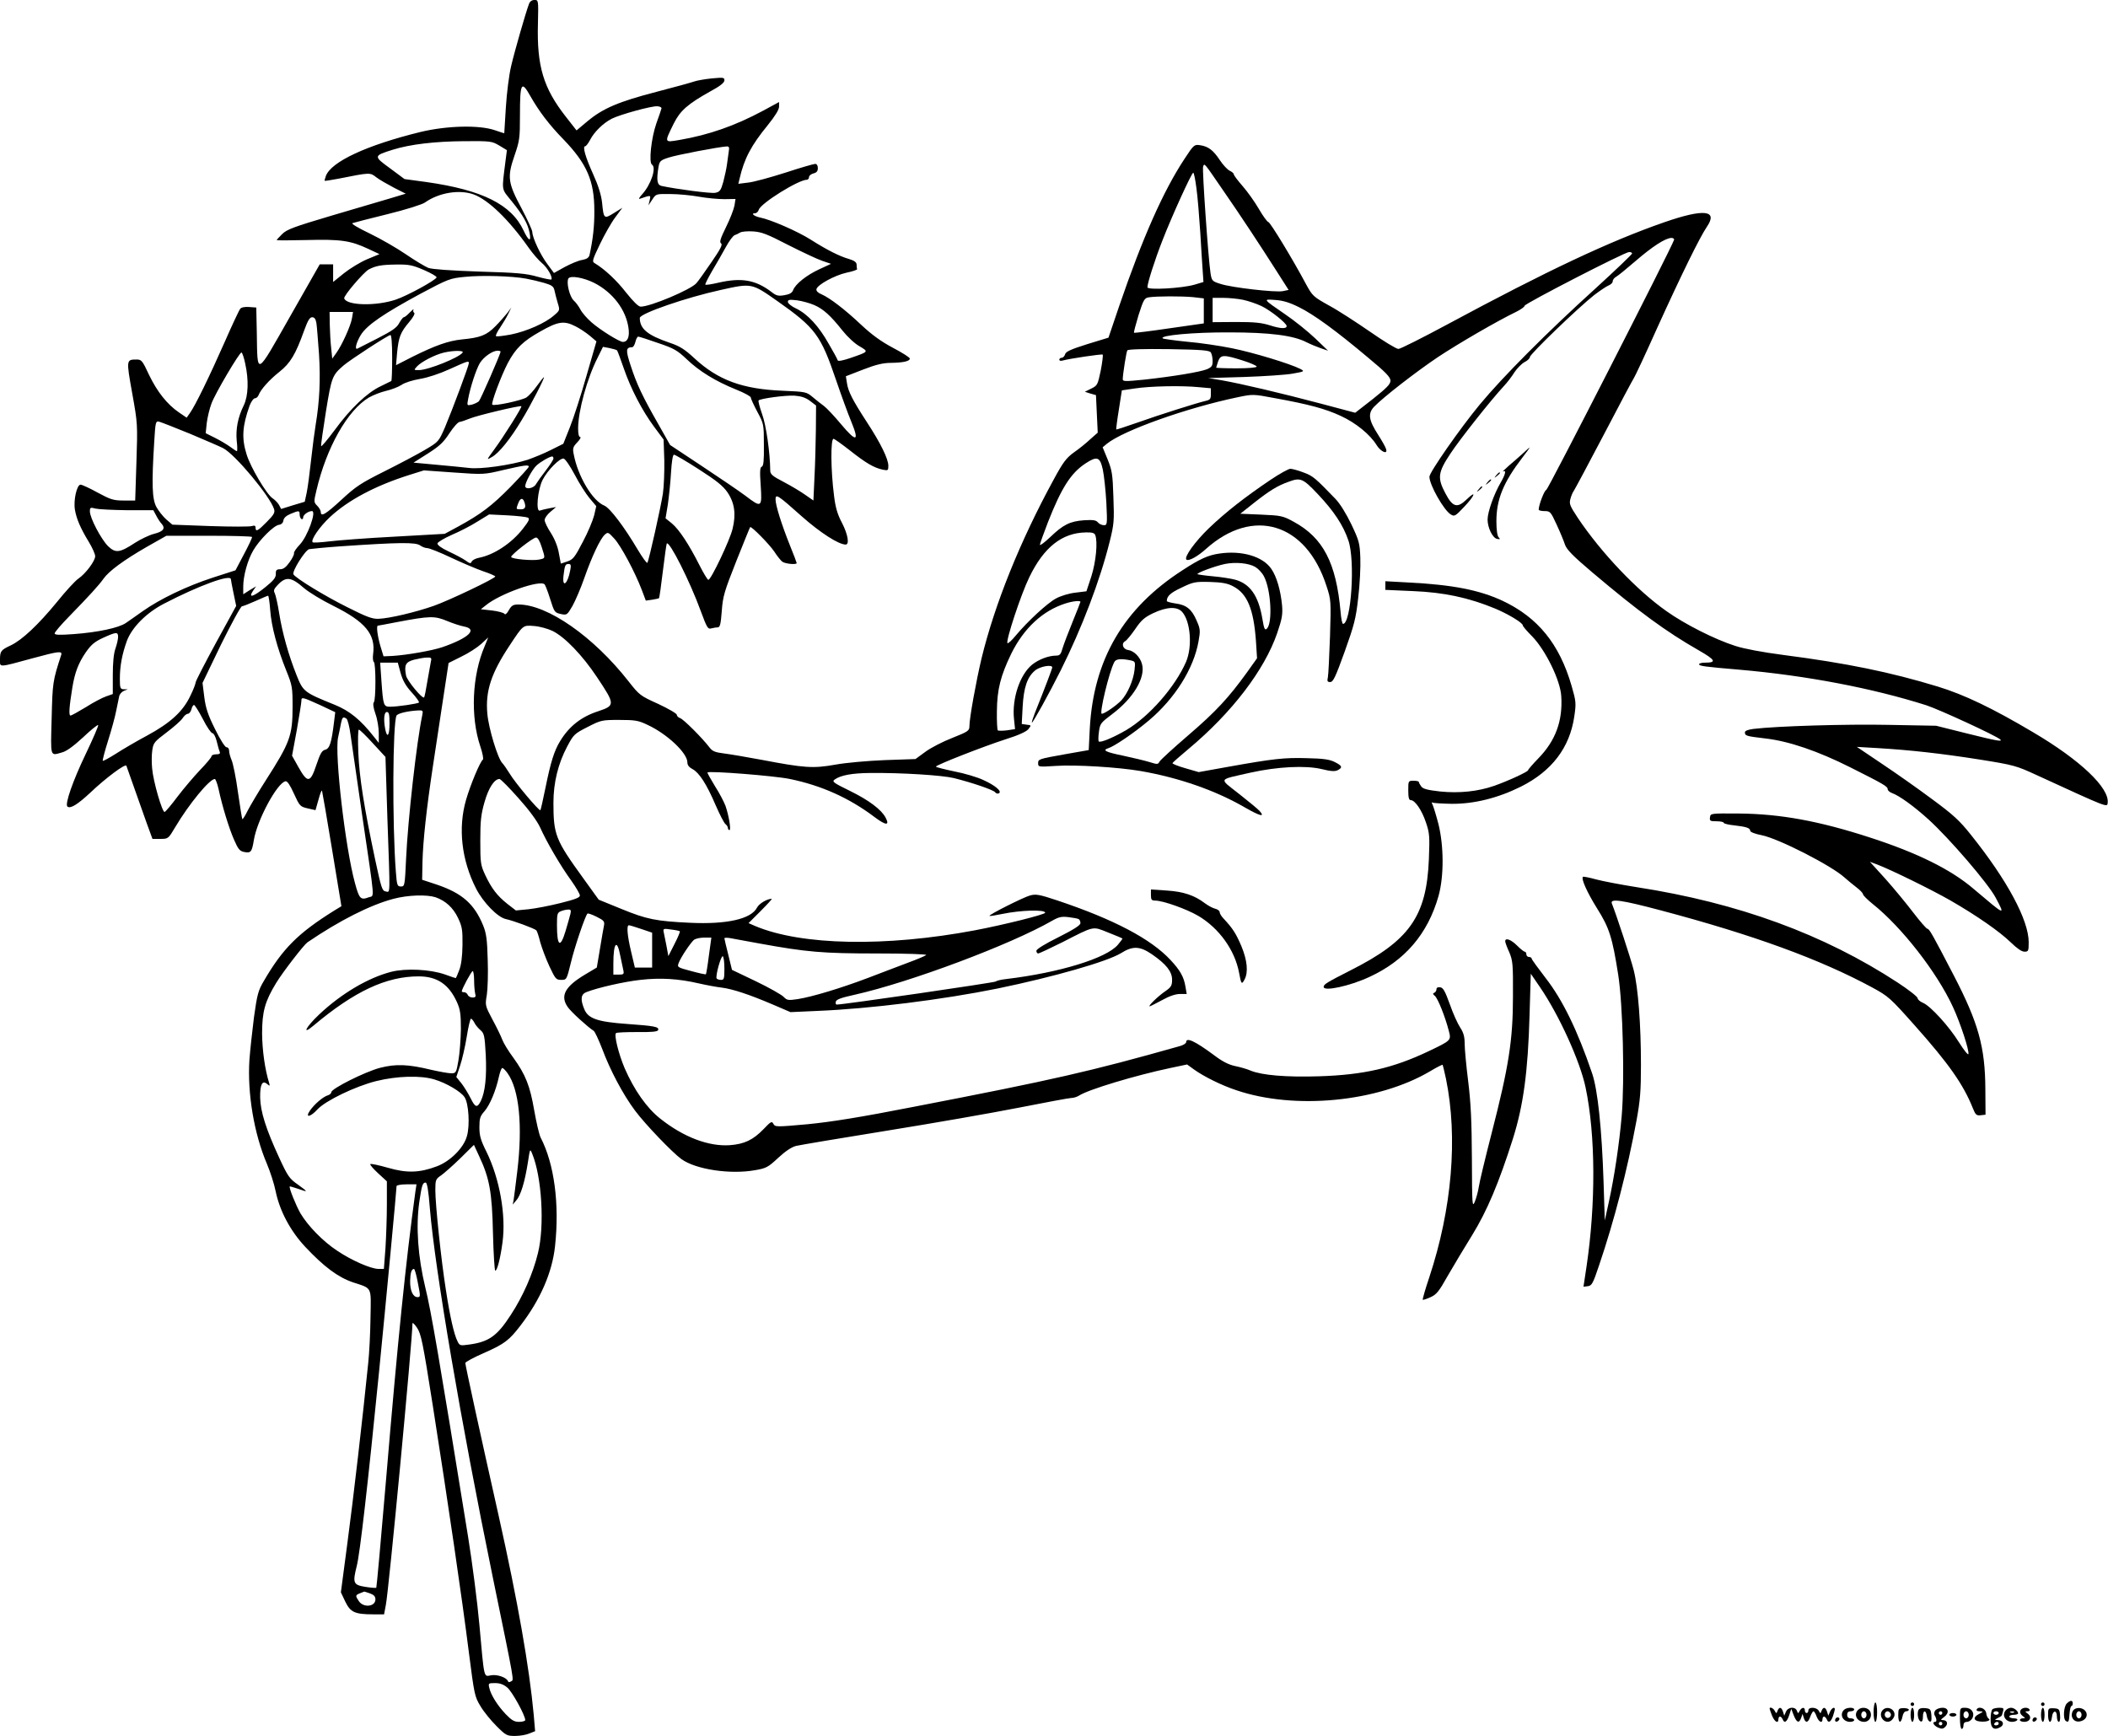 <?xml version="1.0" standalone="no"?>
<!DOCTYPE svg PUBLIC "-//W3C//DTD SVG 20010904//EN"
 "http://www.w3.org/TR/2001/REC-SVG-20010904/DTD/svg10.dtd">
<svg version="1.0" xmlns="http://www.w3.org/2000/svg"
 width="1196pt" height="985pt" viewBox="0 0 1196 985"
 preserveAspectRatio="xMidYMid meet">

<g transform="translate(0,985) scale(0.1,-0.1)"
fill="#000000" stroke="none">
<path d="M3001 9827 c-18 -48 -81 -266 -101 -352 -12 -50 -25 -154 -30 -235
-5 -80 -9 -145 -9 -146 -1 0 -25 7 -53 17 -89 31 -274 26 -423 -10 -305 -75
-505 -168 -536 -249 -5 -14 -8 -26 -7 -28 2 -1 37 4 78 12 181 36 179 36 215
8 18 -14 64 -40 100 -59 l67 -34 -83 -25 c-46 -14 -197 -58 -336 -99 -216 -64
-256 -79 -282 -105 -17 -17 -31 -32 -31 -34 0 -3 77 -2 171 0 192 5 248 -3
348 -50 l64 -30 -70 -29 c-38 -16 -97 -52 -131 -79 l-62 -50 0 50 0 50 -38 0
-38 0 -169 -297 c-195 -343 -184 -338 -188 -93 l-3 145 -40 3 c-25 2 -45 -2
-51 -10 -6 -7 -46 -92 -88 -188 -86 -195 -167 -361 -197 -403 l-19 -27 -44 30
c-67 46 -123 117 -169 212 -38 82 -43 88 -71 88 -59 0 -59 -1 -25 -191 31
-172 31 -177 24 -391 l-7 -218 -65 0 c-58 0 -74 5 -148 45 -45 25 -89 45 -97
45 -21 0 -41 -88 -32 -142 9 -53 32 -106 79 -183 20 -33 36 -69 36 -81 0 -27
-54 -99 -95 -127 -18 -12 -73 -72 -122 -133 -105 -128 -197 -215 -262 -246
-56 -26 -61 -33 -61 -81 0 -45 -13 -46 189 9 144 39 166 42 158 17 -48 -147
-49 -157 -54 -360 -6 -224 -10 -212 60 -192 24 6 65 36 118 85 44 42 83 73 86
70 3 -3 -29 -77 -71 -165 -73 -152 -118 -282 -104 -297 16 -15 57 10 130 78
87 83 200 167 205 153 11 -32 86 -244 114 -322 l34 -93 45 0 c45 0 45 1 85 68
78 131 194 272 224 272 4 0 14 -26 21 -57 21 -98 59 -222 88 -288 23 -53 32
-64 56 -69 39 -8 45 -1 56 66 18 114 133 327 180 335 10 2 26 -22 48 -71 32
-70 35 -73 78 -83 l44 -10 17 60 c9 34 18 56 20 50 2 -6 28 -156 57 -333 l53
-322 -41 -25 c-205 -128 -292 -215 -399 -399 -32 -54 -38 -76 -56 -205 -10
-79 -22 -189 -26 -244 -12 -188 26 -417 99 -588 19 -45 42 -116 50 -157 23
-111 83 -224 167 -314 106 -113 186 -173 271 -202 112 -37 103 -21 100 -201
-1 -87 -7 -203 -13 -258 -30 -299 -85 -774 -118 -1020 l-37 -280 25 -53 c29
-60 54 -72 158 -72 l62 0 10 53 c16 75 151 1503 151 1597 0 8 12 -3 26 -24 23
-34 33 -81 90 -445 86 -548 166 -1093 204 -1396 31 -241 33 -252 66 -306 18
-31 59 -81 91 -113 53 -53 59 -56 105 -56 27 0 63 6 81 14 l33 13 -8 94 c-25
269 -90 641 -199 1129 -104 463 -189 853 -189 866 0 6 48 32 108 58 115 51
141 71 206 156 112 146 179 300 195 449 26 239 -4 467 -82 617 -8 16 -24 85
-36 153 -24 140 -49 203 -119 300 -27 36 -55 82 -62 101 -7 19 -32 71 -56 115
-42 79 -42 81 -32 140 5 33 8 123 5 200 -3 115 -8 150 -26 194 -50 122 -119
183 -264 232 l-82 27 2 104 c3 117 23 301 58 533 13 88 39 257 57 376 l33 217
72 36 c40 19 91 52 113 72 l40 37 -20 -49 c-72 -167 -82 -399 -25 -569 13 -38
19 -72 15 -75 -15 -9 -71 -142 -96 -229 -46 -159 -26 -340 57 -503 40 -78 122
-163 169 -173 42 -9 162 -53 173 -64 4 -4 14 -34 22 -67 9 -32 32 -94 52 -137
34 -72 38 -77 67 -77 31 0 31 1 55 98 20 85 81 266 94 278 3 3 26 -5 52 -18
40 -20 46 -26 42 -48 -3 -14 -13 -73 -23 -133 l-18 -107 -67 -40 c-114 -68
-142 -121 -98 -184 19 -28 114 -114 147 -135 7 -4 28 -50 48 -101 46 -124 119
-261 187 -352 59 -79 212 -238 263 -275 82 -59 277 -88 417 -63 65 11 75 17
133 71 40 37 76 61 101 67 21 5 252 44 513 86 261 42 599 101 751 131 152 30
286 55 298 55 12 0 32 6 44 14 53 34 318 114 517 156 l95 20 40 -29 c56 -40
157 -90 239 -117 332 -113 804 -67 1099 107 38 23 70 39 72 37 1 -1 10 -38 19
-80 68 -333 34 -737 -95 -1126 -23 -68 -39 -125 -37 -127 2 -2 21 4 43 14 35
15 49 33 99 122 33 57 95 161 138 230 85 138 152 297 232 549 59 188 85 378
94 700 l7 235 52 -76 c110 -161 228 -422 259 -570 57 -272 58 -662 5 -1017
l-17 -113 25 3 c22 3 29 15 63 117 87 256 161 543 213 824 21 115 25 169 25
315 0 230 -16 437 -41 537 -17 67 -100 319 -124 378 -12 30 53 21 279 -39 524
-139 902 -277 1198 -437 92 -50 102 -59 240 -214 195 -219 277 -336 331 -471
15 -38 21 -43 45 -40 l27 3 -1 145 c-1 239 -40 377 -179 645 -121 233 -139
265 -150 265 -5 0 -41 41 -80 92 -38 50 -109 136 -157 190 l-89 98 43 -16 c78
-30 305 -141 415 -204 149 -86 277 -175 341 -237 35 -34 62 -53 78 -53 22 0
24 4 24 53 0 126 -122 353 -327 609 -65 82 -101 115 -222 204 -79 59 -207 149
-285 201 l-141 95 120 -7 c183 -11 356 -30 578 -65 194 -31 207 -35 322 -88
407 -187 400 -184 403 -158 11 85 -155 243 -423 401 -231 137 -390 213 -540
259 -269 82 -517 133 -880 180 -115 15 -222 35 -270 51 -116 37 -286 123 -390
197 -169 119 -370 331 -503 529 -46 70 -50 80 -42 109 5 18 13 37 18 43 5 7
83 152 172 322 89 171 166 315 170 320 5 6 65 134 133 286 138 304 241 513
281 572 65 95 -16 104 -241 26 -311 -108 -665 -275 -1228 -578 -143 -77 -270
-141 -281 -141 -12 0 -84 44 -160 97 -77 53 -181 121 -233 149 -90 50 -95 55
-131 121 -75 141 -204 353 -214 353 -6 1 -30 33 -53 73 -23 40 -65 99 -93 131
-27 31 -50 61 -50 67 0 5 -10 14 -23 20 -13 6 -38 33 -56 60 -37 56 -65 78
-112 85 -33 5 -36 3 -89 -78 -120 -182 -237 -446 -370 -834 l-61 -180 -121
-37 c-92 -29 -121 -42 -125 -57 -3 -11 -12 -20 -19 -20 -8 0 -14 -5 -14 -11 0
-6 8 -8 18 -5 44 12 223 38 228 34 3 -4 -2 -44 -11 -91 -17 -81 -19 -85 -54
-102 l-36 -18 31 -10 32 -9 5 -107 5 -106 -42 -37 c-22 -21 -64 -55 -93 -75
-44 -32 -62 -56 -117 -158 -189 -347 -332 -702 -407 -1010 -31 -130 -69 -340
-69 -385 0 -26 -6 -31 -97 -67 -54 -21 -122 -56 -153 -79 l-56 -41 -174 -6
c-98 -4 -223 -15 -282 -26 -125 -22 -173 -19 -419 28 -85 16 -181 32 -213 36
-48 6 -64 12 -80 33 -40 53 -149 162 -167 167 -11 4 -19 12 -19 19 0 7 -48 35
-106 62 -102 46 -107 50 -168 128 -199 254 -460 436 -625 436 -30 0 -39 -6
-54 -32 -11 -20 -21 -28 -25 -21 -4 6 -36 15 -71 19 l-63 7 29 23 c79 65 307
146 333 118 4 -5 18 -40 30 -79 26 -82 26 -81 66 -90 30 -6 33 -3 62 47 16 29
47 100 67 158 44 125 90 222 116 246 18 16 20 15 54 -22 38 -41 117 -189 156
-291 l23 -61 36 5 c19 3 37 7 39 9 2 2 12 71 22 155 10 83 20 153 22 155 15
16 131 -214 193 -384 34 -92 40 -103 58 -98 12 3 28 6 37 6 14 0 18 16 24 93
6 83 14 110 82 282 42 105 77 192 79 194 6 7 108 -96 137 -139 16 -25 37 -51
45 -57 15 -12 82 -19 82 -8 0 2 -17 49 -39 102 -48 120 -81 227 -81 259 0 34
12 26 150 -97 104 -92 208 -159 248 -159 22 0 13 57 -21 123 -25 47 -37 86
-45 153 -19 146 -20 324 -3 324 5 0 47 -30 93 -66 90 -71 135 -98 186 -109 30
-6 32 -5 32 22 0 39 -44 129 -122 248 -81 125 -106 173 -113 222 l-6 38 98 38
c72 28 114 38 158 38 68 1 106 9 107 24 1 6 -42 33 -95 61 -68 36 -120 74
-179 129 -94 89 -181 155 -227 175 -20 8 -31 19 -29 29 5 25 104 79 172 94 34
7 60 16 59 20 -2 4 -3 15 -3 25 0 13 -12 23 -42 32 -56 16 -125 51 -218 110
-74 47 -227 114 -289 126 -33 7 -53 24 -27 24 8 0 18 9 21 20 12 37 225 170
273 170 6 0 12 7 12 15 0 8 11 17 25 21 18 4 25 13 25 30 0 15 -6 24 -15 24
-8 0 -85 -22 -170 -50 -85 -27 -179 -53 -210 -56 l-56 -7 7 29 c26 114 66 189
160 304 42 52 64 88 64 105 l0 26 -92 -50 c-157 -84 -304 -136 -472 -165 -89
-15 -88 -18 -33 94 36 72 79 110 208 182 54 29 79 49 79 62 0 17 -6 17 -72 11
-40 -4 -84 -12 -98 -17 -14 -5 -110 -32 -215 -59 -215 -56 -303 -93 -392 -167
l-62 -52 -61 78 c-127 162 -165 287 -158 529 3 133 3 133 -20 133 -14 0 -26
-8 -31 -23z m9 -524 c48 -84 104 -159 186 -243 134 -139 176 -236 176 -405 1
-86 -8 -164 -27 -251 -4 -16 -15 -24 -42 -29 -21 -3 -65 -22 -99 -40 l-61 -34
-37 50 c-39 51 -85 149 -86 183 0 10 -27 69 -60 132 -79 147 -83 179 -41 301
29 84 31 100 31 226 0 189 8 203 60 110z m743 -68 c-1 -5 -14 -44 -29 -85 -29
-83 -44 -222 -25 -234 27 -17 -6 -115 -57 -170 -15 -16 -20 -27 -12 -24 64 22
63 22 56 -8 l-7 -29 22 33 c21 32 21 32 102 31 45 0 118 -7 162 -15 44 -8 109
-14 144 -14 l64 1 -6 -38 c-4 -21 -25 -76 -48 -122 -32 -65 -38 -85 -28 -92
10 -6 -3 -32 -54 -106 -37 -54 -75 -108 -86 -120 -31 -36 -260 -133 -316 -133
-13 0 -41 28 -82 79 -54 70 -123 134 -178 167 -17 9 -15 17 29 109 26 54 65
123 87 152 l40 54 -48 -30 c-56 -35 -58 -33 -67 59 -5 44 -21 96 -50 160 -45
99 -62 160 -46 160 5 0 18 17 29 38 23 44 73 93 121 118 47 24 229 74 260 71
14 -1 24 -6 23 -12z m-920 -211 l43 -26 -8 -62 c-22 -176 -25 -153 37 -230 63
-78 90 -126 100 -179 10 -52 -6 -45 -34 14 -69 149 -235 231 -551 276 l-125
17 -82 61 c-95 69 -95 71 17 106 97 30 236 47 407 48 147 1 154 0 196 -25z
m1302 -31 c-2 -16 -7 -48 -10 -73 -3 -25 -13 -70 -21 -101 -14 -50 -20 -58
-46 -63 -24 -5 -221 21 -305 39 -25 6 -29 33 -17 107 6 34 11 39 58 54 45 15
281 60 328 63 14 1 17 -5 13 -26z m2801 -218 c106 -153 215 -319 308 -465 l67
-105 -33 -7 c-42 -8 -289 20 -353 41 -48 15 -50 18 -57 61 -13 88 -48 588 -42
605 8 20 3 26 110 -130z m-148 8 c7 -49 16 -162 22 -253 5 -91 12 -191 14
-222 l4 -58 -50 -15 c-72 -21 -268 -32 -268 -15 0 23 41 153 85 265 53 137
166 385 175 385 4 0 12 -39 18 -87z m-4101 -36 c84 -31 199 -142 312 -302 23
-33 57 -72 75 -87 32 -26 64 -83 54 -94 -3 -2 -39 5 -79 16 -62 18 -115 23
-329 29 -169 6 -267 13 -290 21 -19 8 -76 42 -127 77 -51 35 -143 88 -205 118
-67 32 -107 56 -98 59 8 3 98 26 199 51 102 25 197 55 212 66 79 56 195 75
276 46z m1785 -287 c79 -40 166 -81 193 -90 l50 -17 -65 -30 c-72 -33 -137
-84 -150 -119 -6 -16 -20 -24 -50 -29 -35 -6 -46 -3 -75 20 -89 67 -169 81
-299 51 -38 -9 -71 -14 -74 -11 -3 2 15 37 38 77 24 40 59 101 78 136 19 35
42 66 51 68 9 3 23 10 31 15 8 5 41 8 72 6 49 -3 80 -15 200 -77z m5026 29
c-17 -51 -716 -1419 -725 -1419 -10 0 -43 -85 -43 -112 0 -4 15 -8 33 -8 32 0
35 -3 69 -77 20 -43 41 -94 47 -113 9 -27 43 -63 153 -156 266 -225 422 -339
606 -444 96 -55 103 -70 35 -70 -18 0 -33 -4 -33 -9 0 -10 29 -14 230 -31 379
-33 755 -105 1060 -202 73 -24 397 -173 419 -194 15 -14 -24 -7 -184 33 l-180
45 -270 5 c-240 5 -637 -7 -767 -23 -31 -4 -48 -11 -48 -19 0 -20 6 -22 115
-35 134 -15 300 -72 483 -164 187 -94 212 -108 212 -124 0 -7 11 -17 25 -22
43 -16 124 -75 206 -149 120 -109 340 -365 382 -445 55 -104 57 -104 -125 50
-128 110 -320 205 -589 292 -289 94 -509 134 -744 136 -159 1 -160 1 -163 -21
-3 -21 1 -23 37 -23 23 0 41 -4 41 -9 0 -4 26 -11 58 -14 70 -8 92 -15 92 -31
0 -7 28 -18 65 -25 96 -19 397 -173 470 -240 17 -15 47 -40 68 -56 20 -15 37
-33 37 -39 0 -6 25 -31 56 -56 164 -131 363 -386 454 -583 43 -93 94 -249 88
-268 -2 -7 -26 23 -53 66 -57 92 -162 207 -205 225 -17 7 -30 19 -30 26 0 8
-51 48 -112 88 -420 275 -906 453 -1481 542 -89 14 -193 34 -231 44 -39 11
-72 17 -75 15 -11 -12 24 -89 80 -179 70 -111 87 -166 120 -376 27 -171 37
-601 20 -801 -14 -162 -42 -347 -73 -489 l-23 -105 -7 220 c-10 303 -33 521
-65 615 -83 244 -168 418 -264 541 -43 56 -79 105 -79 110 0 5 -7 9 -15 9 -8
0 -15 7 -15 15 0 8 -4 15 -9 15 -5 0 -25 16 -44 35 -34 34 -67 46 -67 24 0 -6
10 -34 23 -62 20 -48 22 -66 21 -252 0 -247 -24 -398 -121 -775 -36 -140 -69
-277 -73 -305 -4 -27 -15 -66 -23 -85 -14 -33 -15 -15 -16 245 -1 215 -6 317
-21 439 -11 88 -20 184 -20 213 0 40 -6 63 -25 92 -14 21 -41 80 -59 132 -27
75 -38 95 -55 97 -13 2 -21 -2 -21 -11 0 -9 -6 -17 -12 -20 -10 -3 -9 -8 3
-18 17 -14 59 -120 79 -198 14 -54 15 -54 -115 -116 -202 -96 -369 -134 -620
-142 -189 -6 -325 6 -389 32 -20 9 -59 20 -88 26 -38 8 -73 26 -123 64 -104
77 -155 101 -155 72 0 -7 -17 -18 -37 -23 -506 -143 -711 -190 -1508 -344
-306 -60 -470 -86 -603 -99 -178 -16 -184 -16 -194 2 -9 17 -14 14 -56 -30
-59 -61 -109 -85 -192 -91 -120 -8 -262 46 -393 150 -77 60 -149 163 -203 287
-34 80 -61 188 -49 199 4 4 58 6 120 6 83 -1 115 2 119 11 7 19 -22 24 -177
35 -167 12 -220 30 -242 84 -23 55 -20 85 13 97 64 25 214 59 305 69 112 13
216 7 332 -20 44 -10 103 -21 131 -24 61 -8 153 -38 289 -96 l100 -43 155 7
c295 12 710 64 1020 127 320 66 622 153 699 200 68 43 108 41 177 -6 81 -56
114 -98 114 -144 0 -33 -5 -42 -38 -65 -40 -27 -101 -86 -89 -86 3 0 35 16 70
35 41 23 77 35 102 35 l38 0 -7 41 c-9 56 -30 93 -85 152 -112 120 -321 230
-640 337 -105 35 -123 38 -157 29 -39 -11 -236 -110 -230 -116 2 -2 34 3 72
11 106 22 244 26 244 7 0 -10 -232 -68 -400 -100 -505 -95 -982 -86 -1244 24
l-39 17 69 69 c38 38 66 69 63 69 -27 0 -72 -27 -84 -50 -33 -65 -173 -96
-380 -86 -194 9 -246 20 -388 78 l-130 53 -88 122 c-157 217 -169 246 -169
428 0 115 27 223 78 319 36 68 41 73 116 111 76 39 81 40 180 40 89 0 108 -3
160 -28 112 -52 226 -160 226 -213 0 -16 10 -28 29 -38 38 -20 80 -85 131
-204 23 -53 48 -102 56 -108 8 -6 14 -16 14 -23 0 -6 4 -11 9 -11 10 0 -4 84
-23 138 -8 21 -34 72 -60 112 -25 41 -44 75 -42 77 10 10 380 -19 467 -37 180
-37 338 -108 482 -217 63 -47 86 -49 62 -3 -24 46 -94 99 -204 153 -94 46
-102 52 -85 64 33 24 98 36 199 37 180 2 412 -13 477 -29 108 -27 223 -67 234
-80 5 -8 16 -10 22 -6 18 11 -22 45 -91 76 -32 15 -105 37 -163 48 -57 12
-104 24 -104 27 0 9 271 115 395 155 71 22 117 43 129 57 18 23 18 23 -9 26
l-28 4 5 96 c6 111 26 170 70 207 28 24 98 36 98 18 0 -7 -39 -110 -99 -260
-11 -29 -19 -53 -16 -53 6 0 97 164 163 296 120 240 222 507 278 731 25 100
26 119 21 253 -4 130 -8 152 -33 214 l-28 68 24 20 c94 76 454 204 742 264 86
18 88 18 210 -5 193 -35 287 -60 375 -101 85 -39 167 -106 203 -165 24 -39 65
-56 54 -23 -3 12 -24 48 -45 81 -54 84 -59 120 -23 159 52 54 236 197 364 283
118 78 337 205 443 256 26 13 47 28 47 34 0 12 569 305 593 305 10 0 17 -4 17
-8 0 -5 -93 -94 -207 -198 -277 -251 -525 -500 -657 -659 -111 -134 -286 -385
-286 -410 0 -46 81 -189 121 -214 21 -13 26 -10 76 43 61 64 73 99 14 42 -53
-51 -79 -44 -120 34 -47 88 -43 119 28 226 54 82 228 302 304 384 18 19 44 53
59 77 15 23 41 49 57 58 17 8 31 22 31 29 0 17 277 283 365 352 33 25 70 50
83 55 12 5 22 15 22 23 0 9 9 20 20 26 11 6 61 47 112 91 93 80 166 128 201
129 10 0 17 -5 15 -11z m-7093 -171 c42 -18 74 -37 72 -42 -5 -16 -166 -104
-231 -126 -113 -38 -280 -34 -293 7 -5 14 110 148 139 164 40 21 72 27 156 28
72 1 92 -3 157 -31z m580 -49 c28 -5 74 -16 102 -24 44 -13 54 -20 59 -43 3
-15 11 -46 18 -70 13 -42 13 -43 -20 -71 -49 -44 -156 -91 -245 -109 -44 -8
-82 -13 -85 -9 -3 3 7 25 24 49 16 24 37 59 46 78 l17 35 -22 -30 c-13 -16
-43 -51 -68 -76 -50 -51 -85 -65 -191 -75 -77 -8 -150 -34 -279 -98 l-94 -48
6 71 c9 89 19 115 68 173 23 27 35 49 29 53 -6 4 -7 12 -4 18 4 7 -5 0 -20
-15 -15 -16 -30 -28 -35 -28 -4 0 -16 -15 -26 -33 -13 -26 -41 -45 -123 -87
-59 -30 -110 -56 -114 -58 -18 -8 -6 37 20 79 36 56 130 120 339 233 156 83
166 87 250 95 95 10 267 5 348 -10z m386 -24 c106 -54 181 -153 195 -257 7
-49 -5 -78 -32 -78 -20 0 -129 68 -179 112 -25 22 -53 54 -62 72 -9 17 -26 41
-39 52 -23 23 -42 103 -29 124 11 18 86 5 146 -25z m1039 -103 c216 -152 247
-194 333 -447 30 -88 69 -195 87 -238 47 -114 29 -118 -59 -13 -39 47 -83 93
-97 103 -14 10 -42 32 -62 49 -37 31 -39 31 -172 37 -227 9 -366 60 -500 184
-55 51 -83 69 -140 88 -126 43 -170 79 -170 141 0 25 263 116 460 159 175 39
175 39 320 -63z m2359 22 l61 -7 0 -71 0 -71 -196 -28 c-108 -16 -198 -27
-200 -25 -2 3 10 48 26 101 28 87 33 96 58 100 46 7 186 7 251 1z m283 -15
c29 -6 76 -22 104 -35 51 -24 144 -98 144 -114 0 -17 -36 -15 -95 4 -48 15
-87 19 -192 19 l-133 -1 0 69 0 69 60 0 c32 0 83 -5 112 -11z m-2432 -30 c52
-23 92 -59 161 -146 27 -34 70 -74 96 -88 52 -31 53 -30 -51 -66 -41 -14 -70
-20 -73 -14 -1 6 -24 48 -51 94 -56 100 -119 168 -184 200 -27 12 -48 30 -48
38 0 13 9 14 53 9 28 -4 72 -16 97 -27z m2750 -12 c85 -42 210 -133 393 -287
99 -82 126 -110 126 -130 0 -20 -21 -41 -100 -104 l-100 -78 -192 51 c-230 61
-456 114 -564 133 l-78 13 205 6 c113 4 236 12 274 19 68 12 69 13 43 27 -57
29 -267 93 -387 117 -69 14 -183 31 -255 37 -71 7 -134 16 -138 19 -20 17 176
35 378 34 228 0 363 -17 438 -56 22 -11 58 -26 81 -34 l41 -14 -74 71 c-41 39
-117 100 -170 136 -128 88 -126 86 -56 81 44 -3 81 -14 135 -41z m-5373 -63
c-7 -42 -56 -151 -89 -197 l-23 -32 -6 60 c-4 33 -7 93 -8 133 l-1 72 66 0 67
0 -6 -36z m-202 -26 c3 -18 9 -98 15 -178 9 -144 3 -268 -19 -400 -6 -36 -18
-126 -26 -200 -8 -74 -19 -158 -25 -186 l-11 -51 -67 -20 -67 -21 -12 23 c-7
12 -23 29 -37 38 -33 22 -125 176 -147 249 -29 92 -24 161 17 276 9 23 22 42
30 42 8 0 17 8 21 18 12 32 61 87 118 132 62 49 92 99 140 233 21 58 32 77 46
77 13 0 20 -10 24 -32z m1469 -19 c23 -11 59 -35 81 -53 l39 -33 -57 -197
c-31 -109 -73 -239 -94 -291 l-37 -93 -70 -35 c-39 -20 -99 -44 -133 -56 -95
-30 -268 -55 -333 -46 -30 3 -113 12 -184 18 l-130 12 82 52 c66 42 89 64 122
115 23 35 49 64 58 64 9 1 35 10 57 19 39 17 287 76 293 70 5 -5 -100 -172
-153 -244 -46 -63 -46 -63 -14 -44 40 22 105 103 168 208 51 83 134 245 127
245 -2 0 -20 -22 -40 -50 -19 -27 -46 -56 -59 -65 -27 -17 -184 -51 -194 -41
-8 8 50 163 88 236 45 84 86 124 184 179 100 57 135 63 199 30z m-1039 -178
c0 -71 -2 -131 -5 -133 -3 -2 -30 -15 -61 -30 -76 -36 -170 -125 -260 -248
-41 -55 -75 -96 -77 -91 -2 5 11 93 27 195 32 197 36 207 101 263 39 33 251
171 265 172 6 1 10 -48 10 -128z m1508 83 c92 -31 110 -42 164 -93 70 -67 162
-124 281 -172 45 -18 82 -38 82 -45 0 -7 17 -43 37 -81 36 -67 37 -70 37 -187
1 -90 -2 -120 -12 -124 -10 -3 -12 -26 -6 -108 8 -125 5 -127 -88 -56 -35 26
-145 101 -245 167 l-181 120 -65 115 c-93 163 -124 229 -158 333 -30 91 -29
106 8 107 6 0 14 14 18 30 4 17 11 30 16 30 5 0 56 -16 112 -36z m-232 -42 c3
-4 20 -50 38 -102 40 -116 104 -240 174 -334 l52 -70 4 -117 c1 -64 -2 -149
-8 -190 -12 -77 -79 -378 -88 -392 -3 -5 -27 28 -54 73 -78 132 -158 237 -190
251 -68 27 -151 168 -174 292 -7 33 -4 42 21 68 15 16 22 29 16 29 -8 0 -12
18 -12 49 0 98 51 285 111 402 l30 61 37 -7 c20 -4 40 -10 43 -13z m3369 -12
c5 -8 10 -30 10 -48 0 -28 -5 -35 -32 -47 -40 -16 -192 -41 -355 -59 -111 -11
-123 -11 -123 3 1 31 20 153 26 163 4 6 91 9 236 7 190 -3 230 -7 238 -19z
m-4245 0 c-17 -28 -196 -100 -248 -100 -30 0 -30 0 -11 21 24 26 101 66 151
78 54 13 116 13 108 1z m215 5 c0 -14 -113 -271 -123 -282 -7 -6 -25 -15 -40
-19 -28 -6 -28 -6 -21 32 12 66 45 167 66 203 22 36 72 71 101 71 9 0 17 -2
17 -5z m-1449 -67 c21 -94 18 -184 -8 -238 -34 -69 -46 -135 -40 -201 4 -32 4
-59 1 -59 -3 0 -20 11 -37 24 -18 13 -56 36 -86 51 l-54 27 6 58 c4 32 16 82
27 111 21 57 158 289 170 289 4 0 14 -28 21 -62z m5658 17 c45 -14 81 -30 81
-35 0 -6 -48 -10 -115 -10 -63 0 -115 2 -115 4 0 1 5 17 11 35 14 39 31 40
138 6z m-4389 -16 c0 -14 -93 -263 -136 -365 -35 -80 -36 -81 -112 -126 -42
-25 -146 -80 -230 -122 -134 -67 -163 -86 -244 -161 -90 -83 -118 -100 -118
-70 0 8 -9 24 -20 35 -20 20 -20 23 -5 86 57 245 177 457 299 529 23 13 66 30
96 37 30 7 70 22 88 34 18 13 64 27 105 34 43 7 110 29 167 55 106 48 110 49
110 34z m4143 -136 l67 -6 0 -33 c0 -28 -4 -33 -31 -39 -47 -11 -260 -78 -389
-124 -63 -22 -115 -39 -117 -38 -1 2 5 52 15 113 l17 109 75 11 c86 13 264 17
363 7z m-2207 -78 l34 -26 -1 -137 c-1 -75 -4 -197 -8 -270 l-6 -132 -46 32
c-25 18 -80 51 -122 73 -64 33 -77 44 -77 65 -1 102 -23 257 -46 320 -14 40
-23 74 -20 78 12 11 153 30 204 27 38 -3 63 -11 88 -30z m-3516 -187 c85 -36
169 -72 186 -81 68 -35 267 -274 289 -346 6 -19 -1 -32 -41 -72 -51 -52 -64
-59 -64 -33 0 11 -6 14 -21 9 -11 -4 -118 -4 -236 0 l-215 8 -35 30 c-19 17
-44 49 -56 71 -24 45 -27 129 -12 369 7 115 8 119 29 114 11 -3 91 -34 176
-69z m2885 -201 c100 -64 137 -94 162 -130 41 -60 50 -125 29 -209 -16 -65
-122 -288 -137 -288 -5 0 -27 37 -50 82 -60 119 -116 204 -157 238 l-36 29 13
78 c6 43 15 124 18 181 4 64 10 102 17 102 6 0 70 -37 141 -83z m-825 61 c0
-6 -20 -37 -43 -67 -24 -31 -49 -66 -56 -78 -12 -24 -61 -33 -61 -11 0 21 40
94 63 116 22 21 76 52 90 52 4 0 7 -5 7 -12z m121 -92 c25 -48 63 -108 84
-133 l38 -45 -12 -52 c-7 -28 -35 -96 -64 -150 -46 -89 -56 -101 -89 -112
l-36 -12 -11 58 c-6 37 -23 80 -45 115 -20 30 -36 64 -36 74 0 11 15 32 33 47
l32 27 -38 -7 c-21 -4 -46 -10 -54 -13 -24 -10 -13 119 16 175 28 54 97 124
119 120 9 -2 37 -43 63 -92z m2996 29 c7 -33 16 -117 20 -187 6 -124 5 -128
-14 -128 -11 0 -27 7 -34 16 -11 13 -27 15 -79 12 -80 -6 -118 -25 -192 -96
-32 -30 -58 -50 -58 -43 0 6 21 64 46 129 76 193 129 277 212 332 67 44 83 38
99 -35z m-3257 17 c0 -5 -46 -55 -102 -113 -107 -109 -169 -156 -299 -227
l-76 -41 -284 -16 c-156 -8 -324 -21 -372 -27 -48 -6 -90 -8 -93 -5 -13 12 39
88 98 143 103 96 257 178 450 239 l83 26 170 -12 c168 -12 171 -12 280 14 121
28 145 31 145 19z m-26 -198 c12 -31 6 -44 -19 -44 -28 0 -28 0 -15 34 11 29
25 34 34 10z m-2251 -49 l147 0 16 -30 c8 -16 22 -38 31 -47 23 -26 10 -44
-43 -57 -27 -7 -75 -30 -108 -51 -87 -57 -110 -60 -153 -19 -39 39 -103 160
-103 197 0 23 2 24 33 16 17 -4 98 -8 180 -9z m977 -24 c0 -11 5 -23 10 -26 6
-3 10 1 10 9 0 15 29 36 50 36 27 0 -25 -144 -69 -190 -20 -21 -35 -43 -33
-49 2 -6 -9 -29 -25 -51 -20 -28 -35 -40 -53 -40 -21 0 -26 -5 -25 -27 0 -21
-13 -37 -60 -75 -68 -55 -98 -64 -70 -21 l18 26 -37 -22 -36 -23 0 44 c0 60
25 151 57 205 34 59 116 141 145 145 15 2 24 11 26 25 2 14 16 27 40 37 48 20
52 20 52 -3z m1295 -18 c12 -7 6 -19 -29 -64 -65 -83 -165 -148 -249 -164 -20
-4 -38 -14 -41 -22 -5 -12 -11 -11 -35 7 -16 11 -59 34 -96 51 -42 20 -65 37
-63 46 2 7 38 29 81 48 43 18 109 52 145 75 l67 41 102 -5 c57 -3 109 -9 118
-13z m3219 -99 c15 -39 4 -152 -22 -234 l-28 -85 -64 -8 c-36 -4 -84 -19 -109
-33 -50 -27 -161 -130 -227 -209 -23 -28 -44 -48 -48 -44 -11 11 76 276 124
374 82 170 186 252 321 254 34 1 49 -3 53 -15z m-4784 -11 c1 -5 -20 -49 -46
-98 l-48 -91 -130 -42 c-147 -48 -297 -120 -395 -189 -36 -26 -80 -56 -97 -68
-41 -28 -160 -53 -296 -63 -81 -6 -108 -5 -108 4 0 7 37 50 83 97 112 115 168
176 194 213 32 45 116 106 244 180 l113 64 243 0 c134 0 243 -3 243 -7z m1643
-56 c22 -68 22 -64 -14 -72 -37 -8 -159 3 -159 15 0 13 123 109 141 110 10 0
21 -18 32 -53z m-689 8 c11 -8 29 -15 40 -15 11 0 72 -24 135 -54 64 -30 146
-65 184 -78 37 -12 67 -26 67 -29 0 -11 -264 -137 -350 -167 -106 -37 -252
-71 -311 -73 -36 -2 -68 10 -179 66 -127 63 -292 164 -305 186 -10 16 66 137
89 143 12 2 91 10 176 16 337 23 428 24 454 5z m851 -142 c-14 -77 -46 -102
-38 -30 7 59 10 67 29 67 13 0 15 -7 9 -37z m-1925 -50 c0 -5 7 -40 15 -79
l15 -72 -115 -210 c-63 -116 -115 -217 -115 -224 0 -7 -13 -42 -30 -76 -42
-89 -113 -154 -246 -226 -60 -32 -140 -79 -177 -103 -38 -24 -71 -42 -74 -40
-2 3 11 54 30 114 19 60 40 136 46 169 7 32 14 69 17 82 2 13 15 27 27 32 l22
9 -22 0 c-21 1 -23 6 -23 60 0 73 13 140 40 215 29 77 111 159 209 210 200
104 381 170 381 139z m415 -50 c28 -24 102 -69 165 -100 183 -91 242 -162 227
-274 -3 -21 -1 -42 4 -45 12 -7 12 -217 0 -229 -6 -6 -3 -31 9 -65 11 -30 19
-80 19 -110 l0 -55 -27 34 c-76 97 -139 148 -223 182 -173 70 -179 74 -216
167 -46 115 -81 240 -99 352 -8 52 -20 103 -25 114 -8 14 -5 24 13 43 49 54
79 51 153 -14z m-192 -125 c7 -92 39 -214 92 -345 33 -82 35 -93 35 -203 0
-164 -15 -204 -151 -416 -43 -67 -89 -145 -104 -174 -14 -29 -28 -50 -30 -48
-2 1 -13 71 -25 153 -11 83 -28 164 -36 182 -7 17 -14 40 -14 52 0 12 -6 21
-15 21 -8 0 -35 42 -65 103 -40 80 -53 119 -61 182 l-10 80 105 218 c59 119
112 217 119 217 6 0 41 14 77 30 36 16 68 30 71 30 3 0 9 -37 12 -82z m4597
47 c0 -2 -20 -53 -44 -112 -24 -59 -50 -127 -57 -150 -10 -36 -16 -43 -37 -43
-43 0 -100 -22 -137 -52 -69 -57 -114 -192 -102 -307 l6 -58 -46 -7 c-25 -3
-49 -3 -52 0 -3 3 -6 51 -5 107 1 126 21 202 81 327 72 146 179 245 308 286
40 13 85 18 85 9z m-3592 -109 c31 -13 74 -27 95 -31 79 -15 27 -65 -123 -117
-59 -20 -203 -45 -285 -50 l-49 -2 -18 59 c-16 55 -24 115 -14 115 2 0 51 9
107 20 190 36 215 36 287 6z m597 -56 c69 -34 168 -136 252 -262 104 -156 104
-161 6 -194 -95 -31 -163 -84 -215 -169 -33 -54 -53 -116 -83 -264 -14 -69
-27 -126 -29 -128 -7 -7 -146 159 -174 207 -15 24 -34 52 -42 60 -26 26 -78
198 -85 280 -12 129 22 231 128 390 76 115 74 113 137 108 30 -2 78 -15 105
-28z m-2465 -34 c0 -13 -7 -43 -15 -66 -10 -28 -15 -80 -15 -150 l0 -108 -37
-13 c-21 -7 -73 -34 -115 -61 -43 -26 -82 -48 -88 -48 -11 0 -7 51 11 162 14
83 34 136 76 197 30 43 50 60 98 82 75 34 85 35 85 5z m1775 -138 c-2 -13 -11
-63 -20 -112 -8 -49 -16 -91 -19 -93 -10 -10 -96 95 -102 123 -12 61 -3 78 46
91 25 6 57 12 73 12 23 1 27 -2 22 -21z m-172 -67 c12 -42 29 -73 63 -110 26
-28 44 -54 41 -57 -6 -7 -122 -24 -163 -24 -38 0 -40 6 -50 148 l-7 102 50 0
50 0 16 -59z m-458 -181 l87 -41 -7 -57 c-14 -117 -25 -150 -50 -156 -19 -5
-28 -21 -50 -86 -34 -103 -50 -105 -101 -14 l-37 66 27 146 c14 81 26 155 26
165 0 24 5 22 105 -23z m-664 -80 c22 -44 47 -80 54 -80 7 0 18 -20 24 -44 6
-24 13 -51 17 -60 5 -12 0 -16 -20 -16 -14 0 -26 -5 -26 -11 0 -6 -29 -41 -64
-77 -35 -37 -93 -105 -128 -151 -35 -47 -68 -86 -74 -88 -13 -4 -65 173 -71
248 -3 31 -3 77 1 102 6 42 12 49 81 101 41 31 82 67 91 81 9 14 22 25 30 25
7 0 16 11 20 25 3 14 10 25 15 25 4 0 27 -36 50 -80z m1245 23 c-32 -150 -82
-595 -92 -815 -7 -154 -8 -158 -29 -158 -21 0 -23 6 -29 83 -21 269 -18 851 4
887 8 13 65 26 123 29 26 1 28 -1 23 -26z m-186 -48 c0 -68 -13 -87 -24 -34
-11 57 -7 99 9 99 12 0 15 -14 15 -65z m-244 27 c6 -4 17 -45 23 -92 7 -47 36
-249 65 -450 75 -510 71 -459 39 -471 -47 -18 -55 -9 -79 80 -55 200 -116 729
-96 826 6 28 14 65 17 83 7 33 12 37 31 24z m150 -140 l71 -77 11 -350 c16
-453 17 -417 -10 -413 -20 3 -25 20 -60 183 -63 298 -89 463 -95 603 -3 75 -2
132 3 132 5 0 41 -35 80 -78z m825 -310 c61 -68 105 -128 123 -166 38 -85 117
-220 176 -301 27 -38 50 -77 50 -86 0 -12 -26 -22 -110 -43 -60 -15 -142 -31
-181 -35 l-72 -7 -48 37 c-59 47 -90 88 -126 164 -26 56 -28 68 -28 195 0 113
4 149 24 219 23 81 56 131 85 131 6 0 54 -48 107 -108z m-470 -563 c57 -20
100 -59 128 -118 23 -49 26 -67 25 -154 -1 -65 -7 -113 -19 -143 -9 -24 -18
-44 -19 -44 -2 0 -29 9 -62 21 -83 29 -220 36 -304 15 -132 -34 -284 -124
-410 -243 -74 -70 -100 -120 -32 -63 232 195 413 280 597 280 104 0 171 -44
217 -145 19 -42 23 -67 23 -155 -1 -58 -7 -138 -14 -177 -12 -70 -14 -73 -41
-73 -16 0 -65 9 -110 19 -135 33 -204 35 -294 12 -84 -22 -276 -118 -276 -138
0 -6 -9 -15 -20 -18 -27 -8 -75 -49 -101 -86 -30 -43 1 -39 42 6 45 49 214
131 334 161 118 29 252 33 330 9 67 -20 151 -69 171 -101 23 -34 31 -160 13
-221 -18 -66 -95 -143 -171 -171 -98 -37 -170 -39 -277 -8 -52 15 -96 24 -100
21 -3 -4 17 -27 44 -52 l50 -46 0 -131 c0 -72 -4 -184 -8 -248 l-9 -118 -31 0
c-44 1 -152 48 -235 104 -79 52 -165 140 -207 211 -26 45 -67 147 -61 153 2 1
22 -5 46 -13 60 -21 60 -20 1 23 -49 34 -58 47 -107 153 -76 165 -106 261
-108 341 -1 75 12 101 40 77 15 -12 16 -12 11 6 -24 77 -39 185 -40 280 0 125
16 183 80 288 37 61 156 215 177 230 182 124 356 212 488 247 83 22 189 25
239 9z m765 -96 c-4 -16 -16 -58 -27 -95 -30 -101 -49 -88 -49 33 0 63 2 71
23 79 12 5 30 9 41 9 15 1 17 -4 12 -26z m2884 -28 c6 -3 10 -14 10 -23 0 -12
-38 -36 -125 -80 -77 -38 -125 -68 -125 -77 0 -8 5 -15 10 -15 6 0 68 29 138
64 184 94 169 91 259 55 43 -17 79 -32 81 -34 2 -1 -10 -17 -25 -35 -64 -77
-332 -159 -633 -195 -30 -3 -57 -10 -60 -14 -4 -6 -869 -132 -903 -131 -5 0
-7 7 -5 16 2 13 31 23 108 40 312 70 884 284 1120 420 37 21 53 25 93 20 26
-3 52 -8 57 -11z m-2482 -56 l62 -21 0 -99 0 -99 -49 0 -49 0 -21 89 c-22 92
-27 151 -13 151 4 0 36 -9 70 -21z m219 -13 c3 -2 -11 -35 -30 -72 l-35 -69
-11 60 c-7 33 -14 68 -16 79 -3 17 1 18 42 12 26 -3 48 -8 50 -10z m165 -138
c-7 -57 -15 -104 -17 -106 -2 -2 -39 6 -83 18 -79 21 -81 22 -71 47 12 32 67
114 87 131 9 6 34 12 57 12 l41 0 -14 -102z m290 68 c264 -48 355 -56 662 -56
167 0 286 -4 281 -9 -6 -5 -53 -25 -105 -44 -52 -20 -154 -58 -226 -86 -156
-59 -316 -107 -398 -120 -54 -8 -61 -7 -80 13 -12 12 -82 52 -157 88 l-136 65
-21 86 c-12 48 -22 89 -22 93 0 4 15 4 33 1 17 -3 94 -17 169 -31z m-793 -68
c7 -35 15 -73 18 -85 4 -20 1 -23 -26 -23 l-31 0 0 63 c0 119 21 142 39 45z
m591 -74 c0 -57 -2 -64 -19 -64 -11 0 -22 4 -25 8 -8 13 25 132 35 126 5 -3 9
-34 9 -70z m-1420 -66 c0 -29 3 -63 6 -75 5 -19 2 -23 -15 -23 -12 0 -24 7
-27 15 -4 8 -12 15 -20 15 -8 0 -14 2 -14 5 0 13 55 115 62 115 4 0 8 -24 8
-52z m1 -240 c6 -13 22 -32 35 -43 21 -18 24 -31 30 -140 6 -122 -3 -211 -28
-262 -20 -41 -32 -37 -57 14 -13 26 -36 64 -52 85 l-30 37 21 63 c12 35 29
109 38 165 9 57 20 103 24 103 4 0 13 -10 19 -22z m189 -288 c66 -93 86 -297
55 -555 -9 -77 -19 -151 -21 -165 l-5 -25 20 24 c26 28 49 107 66 215 12 78
12 80 24 51 55 -131 72 -410 33 -566 -28 -115 -85 -245 -154 -350 -77 -119
-124 -153 -236 -168 -50 -7 -54 -7 -66 18 -20 39 -43 141 -66 291 -27 170 -60
485 -60 567 0 58 2 63 33 84 17 12 67 56 109 97 l77 76 30 -65 c58 -124 73
-202 78 -436 3 -117 9 -213 13 -213 11 0 29 70 41 160 21 155 -16 362 -91 515
-33 66 -40 91 -40 139 0 50 4 63 29 91 31 36 65 118 82 197 6 26 14 48 19 48
5 0 18 -13 30 -30z m-441 -767 c29 -347 176 -1211 356 -2088 128 -622 121
-585 105 -595 -9 -6 -16 -6 -18 1 -8 21 -62 40 -97 33 -41 -7 -37 -26 -65 286
-11 124 -40 351 -65 505 -163 1007 -209 1277 -242 1410 -42 174 -54 345 -34
485 14 96 19 110 36 110 8 0 16 -43 24 -147z m-83 90 c-54 -396 -98 -825 -166
-1633 -28 -332 -53 -606 -55 -609 -3 -2 -31 0 -62 5 -69 11 -73 22 -49 118 18
67 64 472 126 1096 40 403 100 1041 100 1060 0 5 25 10 56 10 l57 0 -7 -47z
m15 -513 c15 -76 15 -80 -2 -80 -26 0 -43 37 -42 92 1 46 8 68 22 68 4 0 14
-36 22 -80z m-272 -1761 c22 -8 31 -17 31 -34 0 -42 -68 -49 -94 -10 -21 31
-20 34 7 45 12 5 22 9 23 9 1 1 15 -4 33 -10z m780 -535 c27 -23 101 -157 101
-184 0 -5 -16 -10 -35 -10 -27 0 -42 9 -75 43 -46 48 -85 109 -94 150 -6 26
-5 27 33 27 28 0 49 -8 70 -26z"/>
<path d="M8640 7277 c-19 -17 -55 -49 -80 -70 -25 -22 -39 -36 -32 -32 19 10
14 -15 -13 -62 -38 -64 -75 -168 -75 -211 0 -47 29 -106 55 -110 16 -3 18 -1
8 9 -8 8 -13 42 -13 91 0 124 39 220 147 361 24 31 43 57 41 57 -2 0 -19 -15
-38 -33z"/>
<path d="M7208 7127 c-144 -97 -254 -183 -349 -274 -79 -76 -142 -164 -128
-178 12 -11 62 16 111 60 267 240 569 148 684 -210 26 -79 26 -84 20 -285 -4
-113 -9 -217 -12 -232 -5 -23 -3 -28 13 -28 17 0 30 28 82 172 54 151 64 188
77 306 9 74 14 176 12 226 -3 84 -7 98 -51 191 -29 60 -64 117 -90 144 -115
119 -127 130 -181 150 -31 12 -65 21 -75 21 -10 0 -61 -28 -113 -63z m270 -82
c89 -94 143 -175 172 -261 40 -114 16 -474 -30 -474 -5 0 -11 30 -14 68 -25
279 -99 421 -267 512 -60 33 -71 35 -183 40 l-119 5 82 65 c84 66 129 94 191
116 69 26 82 20 168 -71z"/>
<path d="M8489 7153 c-13 -16 -12 -17 4 -4 9 7 17 15 17 17 0 8 -8 3 -21 -13z"/>
<path d="M8439 7113 c-13 -16 -12 -17 4 -4 9 7 17 15 17 17 0 8 -8 3 -21 -13z"/>
<path d="M8389 7073 c-13 -16 -12 -17 4 -4 16 13 21 21 13 21 -2 0 -10 -8 -17
-17z"/>
<path d="M6918 6709 c-63 -9 -110 -30 -208 -94 -336 -216 -506 -508 -527 -900
l-6 -121 -131 -23 c-156 -28 -156 -28 -156 -53 0 -20 4 -20 98 -14 112 8 356
-7 484 -29 218 -38 424 -110 590 -206 87 -50 118 -58 84 -20 -9 10 -62 54
-117 97 -115 91 -122 77 66 120 153 34 313 42 404 20 53 -13 75 -14 91 -6 29
15 25 25 -17 46 -29 15 -66 20 -157 22 -129 4 -191 -3 -448 -49 l-167 -30 -76
22 c-42 12 -74 25 -73 29 2 4 44 41 93 82 244 204 429 446 501 655 28 82 32
106 28 157 -8 86 -31 165 -61 208 -48 71 -168 106 -295 87z m204 -76 c17 -10
40 -34 50 -55 39 -75 49 -262 16 -295 -12 -11 -16 -2 -26 57 -22 130 -70 198
-155 221 -23 6 -79 15 -125 19 -45 4 -85 10 -88 12 -6 7 99 46 156 58 60 12
135 5 172 -17z m-127 -109 c82 -42 118 -130 131 -314 l6 -95 -57 -80 c-104
-144 -176 -222 -332 -356 -85 -73 -158 -140 -164 -150 -9 -17 -12 -17 -57 -3
-26 8 -93 24 -149 36 -102 21 -121 31 -84 43 34 11 145 86 228 156 149 125
256 296 283 450 11 61 10 71 -11 118 -27 64 -58 89 -120 97 -27 4 -49 10 -49
14 0 27 21 47 84 76 66 32 77 34 161 32 68 -2 100 -8 130 -24z m-288 -146 c48
-54 59 -198 22 -284 -62 -142 -209 -310 -340 -387 -72 -42 -146 -73 -155 -64
-3 3 -3 28 1 55 6 46 10 51 75 100 120 90 191 208 169 285 -11 40 -45 74 -79
79 -29 4 -40 37 -16 50 9 5 34 36 57 69 34 50 52 66 102 90 77 36 135 39 164
7z m-297 -274 c32 -7 32 -7 27 -55 -7 -61 -40 -135 -75 -173 -29 -30 -95 -76
-111 -76 -15 0 41 236 71 293 9 18 35 21 88 11z"/>
<path d="M7860 6527 l0 -24 158 -7 c173 -7 314 -37 462 -98 77 -32 160 -82
160 -97 0 -5 24 -33 53 -62 76 -78 160 -250 165 -339 9 -140 -32 -252 -129
-352 -32 -33 -59 -64 -59 -68 0 -9 -118 -63 -193 -89 -91 -32 -199 -43 -306
-32 -70 8 -96 14 -107 28 -7 10 -14 21 -14 26 0 4 -13 7 -30 7 -30 0 -30 -1
-30 -55 0 -41 4 -55 14 -55 24 0 63 -57 86 -126 21 -61 22 -80 17 -208 -13
-326 -110 -463 -445 -632 -135 -69 -152 -79 -152 -94 0 -27 148 5 258 56 203
93 333 245 394 461 31 112 30 284 -1 408 -13 50 -28 98 -33 109 -6 11 -6 16 0
12 5 -3 54 -6 108 -7 126 -1 261 32 392 97 176 88 278 221 304 399 11 75 10
85 -15 172 -69 239 -191 389 -392 484 -134 62 -283 91 -537 104 l-128 7 0 -25z"/>
<path d="M6530 4771 c0 -26 4 -31 24 -31 44 0 179 -48 245 -87 118 -70 207
-194 231 -322 12 -66 15 -69 31 -39 22 41 16 108 -18 190 -31 72 -48 99 -100
155 -13 13 -23 30 -23 37 0 8 -12 17 -26 20 -15 4 -41 18 -58 31 -59 45 -122
66 -216 72 l-90 6 0 -32z"/>
<path d="M11726 184 c-18 -18 -22 -89 -5 -99 15 -10 18 -4 21 43 2 23 6 42 11
42 4 0 7 7 7 15 0 19 -14 19 -34 -1z"/>
<path d="M10630 135 c0 -30 5 -55 10 -55 6 0 10 25 10 55 0 30 -4 55 -10 55
-5 0 -10 -25 -10 -55z"/>
<path d="M10840 180 c0 -5 5 -10 10 -10 6 0 10 5 10 10 0 6 -4 10 -10 10 -5 0
-10 -4 -10 -10z"/>
<path d="M11580 180 c0 -5 5 -10 10 -10 6 0 10 5 10 10 0 6 -4 10 -10 10 -5 0
-10 -4 -10 -10z"/>
<path d="M10040 155 c0 -3 7 -21 14 -40 15 -36 36 -47 36 -20 0 8 4 15 9 15 5
0 11 -7 15 -15 9 -25 24 -17 37 22 l12 37 14 -37 c17 -42 30 -47 42 -15 l8 23
7 -23 c10 -31 25 -28 37 8 6 16 14 30 18 30 4 0 12 -13 18 -30 12 -31 33 -41
33 -15 0 8 4 15 9 15 5 0 11 -7 15 -15 9 -24 23 -17 35 16 6 18 11 36 11 40 0
17 -17 8 -27 -13 l-10 -23 -7 23 c-9 26 -21 29 -31 5 -6 -17 -7 -17 -16 0 -12
21 -59 23 -59 2 0 -8 -4 -15 -10 -15 -5 0 -10 7 -10 15 0 20 -17 19 -29 -2 -9
-17 -10 -17 -16 0 -10 25 -50 22 -62 -5 l-10 -23 -7 23 c-9 26 -21 29 -31 5
-6 -17 -7 -17 -16 0 -9 16 -29 24 -29 12z"/>
<path d="M10462 148 c-27 -27 -6 -68 35 -68 13 0 23 5 23 10 0 6 -9 10 -20 10
-13 0 -20 7 -20 20 0 13 7 20 20 20 11 0 20 5 20 10 0 14 -43 13 -58 -2z"/>
<path d="M10542 148 c-27 -27 -6 -68 35 -68 29 0 48 33 33 60 -12 22 -49 27
-68 8z m48 -28 c0 -11 -7 -20 -15 -20 -8 0 -15 9 -15 20 0 11 7 20 15 20 8 0
15 -9 15 -20z"/>
<path d="M10680 145 c-26 -32 13 -81 48 -59 9 6 18 19 20 28 8 38 -43 61 -68
31z m46 -16 c10 -17 -13 -36 -27 -22 -12 12 -4 33 11 33 5 0 12 -5 16 -11z"/>
<path d="M10770 118 c0 -45 15 -51 24 -8 3 18 12 30 21 30 8 0 15 4 15 9 0 5
-13 9 -30 9 -28 -1 -30 -4 -30 -40z"/>
<path d="M10840 120 c0 -22 5 -40 10 -40 6 0 10 18 10 40 0 22 -4 40 -10 40
-5 0 -10 -18 -10 -40z"/>
<path d="M10884 146 c-8 -22 -1 -59 14 -64 8 -2 12 7 12 27 0 38 17 41 22 4 2
-14 9 -28 16 -31 10 -3 12 6 10 34 -3 36 -6 39 -36 42 -21 2 -34 -2 -38 -12z"/>
<path d="M10980 145 c-6 -8 -8 -20 -4 -27 12 -19 14 -38 3 -38 -19 0 -8 -21
16 -32 21 -9 29 -9 42 4 18 18 10 38 -15 38 -13 0 -12 3 6 16 33 23 29 54 -7
54 -16 0 -34 -7 -41 -15z m40 -15 c0 -5 -4 -10 -10 -10 -5 0 -10 5 -10 10 0 6
5 10 10 10 6 0 10 -4 10 -10z m0 -60 c0 -5 -4 -10 -10 -10 -5 0 -10 5 -10 10
0 6 5 10 10 10 6 0 10 -4 10 -10z"/>
<path d="M11120 100 c0 -33 4 -60 10 -60 6 0 10 9 10 20 0 13 7 20 20 20 10 0
24 9 30 20 16 30 -4 60 -40 60 -30 0 -30 0 -30 -60z m50 20 c0 -11 -7 -20 -15
-20 -8 0 -15 9 -15 20 0 11 7 20 15 20 8 0 15 -9 15 -20z"/>
<path d="M11215 151 c-3 -7 3 -11 17 -11 22 -1 22 -2 -5 -16 -34 -18 -31 -38
7 -42 34 -4 65 6 49 16 -6 4 -13 18 -14 32 -4 26 -41 41 -54 21z"/>
<path d="M11305 152 c-6 -4 -11 -28 -11 -54 -1 -53 18 -69 55 -48 25 13 17 40
-13 40 -21 1 -21 1 -1 12 11 6 21 11 21 12 1 1 5 11 8 24 6 19 4 22 -21 22
-15 0 -33 -4 -38 -8z m35 -22 c0 -5 -7 -10 -15 -10 -8 0 -15 5 -15 10 0 6 7
10 15 10 8 0 15 -4 15 -10z m0 -60 c0 -5 -7 -10 -16 -10 -8 0 -12 5 -9 10 3 6
10 10 16 10 5 0 9 -4 9 -10z"/>
<path d="M11382 148 c-27 -27 -6 -68 34 -68 13 0 26 5 29 10 4 6 -5 10 -19 10
-14 0 -26 5 -26 10 0 6 11 10 25 10 14 0 25 4 25 8 0 14 -23 32 -40 32 -9 0
-21 -5 -28 -12z m45 -14 c-3 -3 -12 -4 -19 -1 -8 3 -5 6 6 6 11 1 17 -2 13 -5z"/>
<path d="M11463 144 c-4 -11 1 -22 12 -30 17 -13 17 -14 2 -14 -9 0 -17 -4
-17 -10 0 -5 11 -10 25 -10 33 0 45 28 20 46 -17 13 -17 14 -1 14 9 0 14 5 11
10 -10 16 -45 12 -52 -6z"/>
<path d="M11580 120 c0 -22 5 -40 10 -40 6 0 10 18 10 40 0 22 -4 40 -10 40
-5 0 -10 -18 -10 -40z"/>
<path d="M11620 119 c0 -44 17 -54 22 -12 4 39 28 42 28 4 0 -17 5 -31 11 -31
6 0 9 16 7 38 -3 34 -6 37 -35 39 -32 1 -33 0 -33 -38z"/>
<path d="M11760 141 c-16 -31 4 -63 37 -59 34 4 52 32 37 56 -16 26 -60 28
-74 3z m50 -21 c0 -11 -7 -20 -15 -20 -8 0 -15 9 -15 20 0 11 7 20 15 20 8 0
15 -9 15 -20z"/>
<path d="M11060 120 c0 -5 9 -10 20 -10 11 0 20 5 20 10 0 6 -9 10 -20 10 -11
0 -20 -4 -20 -10z"/>
<path d="M10415 99 c-10 -15 3 -25 16 -12 7 7 7 13 1 17 -6 3 -14 1 -17 -5z"/>
<path d="M11535 99 c-10 -15 3 -25 16 -12 7 7 7 13 1 17 -6 3 -14 1 -17 -5z"/>
</g>
</svg>
